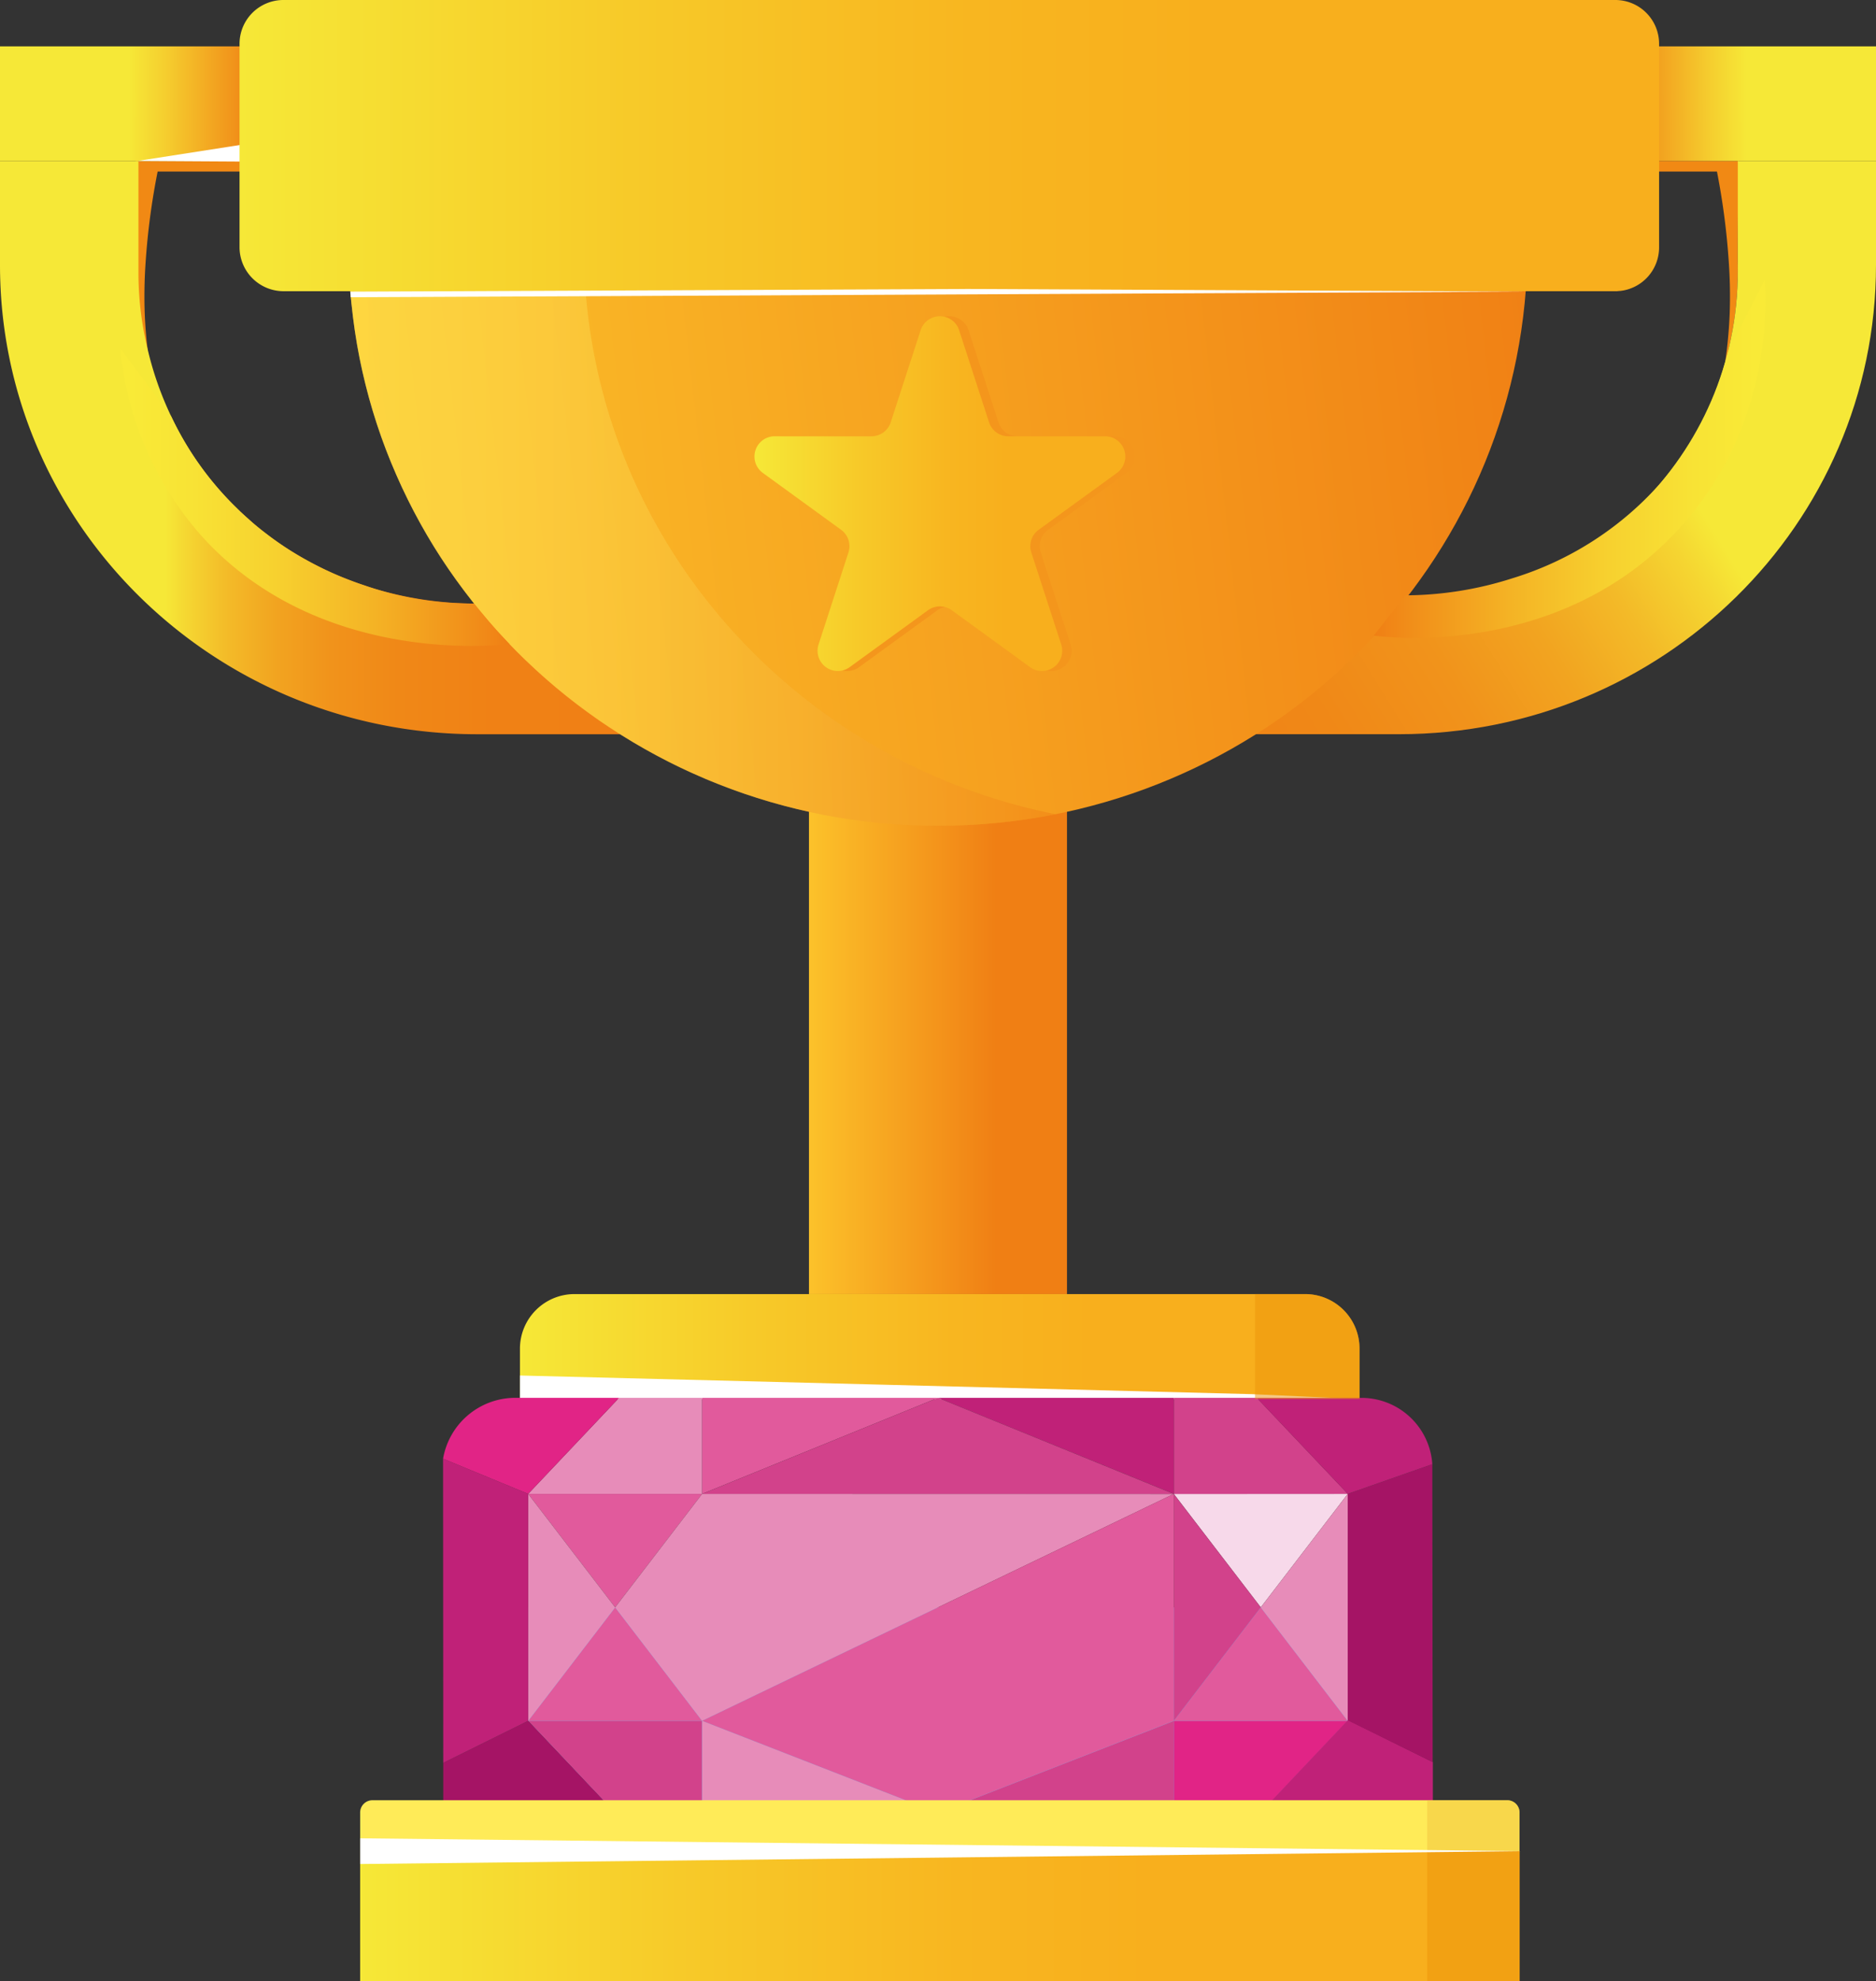 <svg id="Слой_1" data-name="Слой 1" xmlns="http://www.w3.org/2000/svg" xmlns:xlink="http://www.w3.org/1999/xlink" viewBox="0 0 189.46 200"><rect x="0" y="0" width="189.46" height="200" fill="#333333" stroke="none"/><defs><style>.cls-1{fill:url(#Безымянный_градиент_7);}.cls-2{fill:#f18914;}.cls-3{fill:url(#Безымянный_градиент_5);}.cls-4{fill:url(#Безымянный_градиент_17);}.cls-5{fill:url(#Безымянный_градиент_4);}.cls-24,.cls-26,.cls-6{opacity:0.5;}.cls-6{fill:url(#Безымянный_градиент_3);}.cls-7{fill:url(#Безымянный_градиент_51);}.cls-8{fill:url(#Безымянный_градиент_51-2);}.cls-9{fill:#fff;}.cls-10{fill:url(#Безымянный_градиент_9);}.cls-11{fill:none;stroke:#fff;stroke-miterlimit:10;}.cls-12{fill:url(#Безымянный_градиент_2);}.cls-13{fill:url(#Безымянный_градиент_2-2);}.cls-14{fill:url(#Безымянный_градиент_9-2);}.cls-15{fill:#54c2f0;}.cls-16{fill:#d2428b;}.cls-17{fill:#e15a9c;}.cls-18{fill:#e78cb9;}.cls-19{fill:#e12486;}.cls-20{fill:#f7d9ea;}.cls-21{fill:#a51465;}.cls-22{fill:#c02178;}.cls-23{fill:url(#Безымянный_градиент_9-3);}.cls-24{fill:#ec950b;}.cls-25{fill:#ffeb58;}.cls-26{fill:#f2c43e;}.cls-27{fill:#f4961c;}.cls-28{fill:url(#Безымянный_градиент_9-4);}</style><linearGradient id="Безымянный_градиент_7" x1="81.7" y1="105.413" x2="107.756" y2="105.413" gradientUnits="userSpaceOnUse"><stop offset="0" stop-color="#fcc22a"/><stop offset="0.726" stop-color="#f07f14"/></linearGradient><linearGradient id="Безымянный_градиент_5" x1="5.27" y1="45.187" x2="84.686" y2="45.187" gradientUnits="userSpaceOnUse"><stop offset="0.21" stop-color="#f6e837"/><stop offset="0.24" stop-color="#f5d531"/><stop offset="0.291" stop-color="#f3ba28"/><stop offset="0.351" stop-color="#f2a420"/><stop offset="0.42" stop-color="#f1931b"/><stop offset="0.506" stop-color="#f08817"/><stop offset="0.626" stop-color="#f08115"/><stop offset="0.96" stop-color="#f07f14"/></linearGradient><linearGradient id="Безымянный_градиент_17" x1="212.896" y1="18.913" x2="73.453" y2="105.625" gradientUnits="userSpaceOnUse"><stop offset="0.29" stop-color="#f6e837"/><stop offset="0.316" stop-color="#f5d531"/><stop offset="0.362" stop-color="#f3ba28"/><stop offset="0.415" stop-color="#f2a420"/><stop offset="0.477" stop-color="#f1931b"/><stop offset="0.554" stop-color="#f08817"/><stop offset="0.662" stop-color="#f08115"/><stop offset="0.96" stop-color="#f07f14"/></linearGradient><linearGradient id="Безымянный_градиент_4" x1="40.991" y1="59.8" x2="164.909" y2="45.705" gradientUnits="userSpaceOnUse"><stop offset="0" stop-color="#fcc22a"/><stop offset="1" stop-color="#f07f14"/></linearGradient><linearGradient id="Безымянный_градиент_3" x1="40.623" y1="56.271" x2="111.88" y2="56.271" gradientUnits="userSpaceOnUse"><stop offset="0.026" stop-color="#ffeb58"/><stop offset="0.18" stop-color="#fee454"/><stop offset="0.396" stop-color="#fcd248"/><stop offset="0.649" stop-color="#f7b436"/><stop offset="0.928" stop-color="#f28b1b"/><stop offset="1" stop-color="#f07f14"/></linearGradient><linearGradient id="Безымянный_градиент_51" x1="203.052" y1="10.342" x2="161.998" y2="10.531" gradientUnits="userSpaceOnUse"><stop offset="0.649" stop-color="#f6e837"/><stop offset="0.735" stop-color="#f5cf2f"/><stop offset="0.919" stop-color="#f18f19"/><stop offset="0.96" stop-color="#f07f14"/></linearGradient><linearGradient id="Безымянный_градиент_51-2" x1="-453.163" y1="10.342" x2="-494.217" y2="10.531" gradientTransform="matrix(1, 0, 0, -1, 498.045, 20.929)" xlink:href="#Безымянный_градиент_51"/><linearGradient id="Безымянный_градиент_9" x1="29.461" y1="14.7" x2="172.823" y2="14.7" gradientUnits="userSpaceOnUse"><stop offset="0" stop-color="#f6e837"/><stop offset="0.275" stop-color="#f7ca29"/><stop offset="0.516" stop-color="#f8b620"/><stop offset="0.681" stop-color="#f8af1d"/></linearGradient><linearGradient id="Безымянный_градиент_2" x1="17.411" y1="50.19" x2="56.712" y2="50.19" gradientUnits="userSpaceOnUse"><stop offset="0.026" stop-color="#f9ea37"/><stop offset="0.181" stop-color="#f8e335"/><stop offset="0.399" stop-color="#f7d12f"/><stop offset="0.653" stop-color="#f4b325"/><stop offset="0.934" stop-color="#f18a18"/><stop offset="1" stop-color="#f07f14"/></linearGradient><linearGradient id="Безымянный_градиент_2-2" x1="468.845" y1="46.319" x2="508.396" y2="46.319" gradientTransform="matrix(-1, 0, 0, 1, 652.405, 0)" xlink:href="#Безымянный_градиент_2"/><linearGradient id="Безымянный_градиент_9-2" x1="57.78" y1="135.943" x2="142.569" y2="135.943" xlink:href="#Безымянный_градиент_9"/><linearGradient id="Безымянный_градиент_9-3" x1="36.371" y1="193.443" x2="153.47" y2="193.443" xlink:href="#Безымянный_градиент_9"/><linearGradient id="Безымянный_градиент_9-4" x1="81.46" y1="49.838" x2="118.921" y2="49.838" xlink:href="#Безымянный_градиент_9"/></defs><title>2</title><rect class="cls-1" x="81.7" y="80.177" width="26.056" height="50.471"/><path class="cls-2" d="M166.95,16.248v1.069h11.717a71.831,71.831,0,0,1,1.195,9.124,50.104,50.104,0,0,1,.095,5.122,45.976,45.976,0,0,1-.46,5.003,33.91,33.91,0,0,0,1.016-4.993,37.123,37.123,0,0,0,.259-5.132c-.003-2.114.006-5.105.052-9.124h.034V16.248Z" transform="translate(-5.27)"/><path class="cls-2" d="M33.074,16.248v1.069H21.191A70.877,70.877,0,0,0,19.979,26.442a49.404,49.404,0,0,0-.096,5.122,45.35,45.35,0,0,0,.467,5.003,33.497,33.497,0,0,1-1.03-4.993,36.608,36.608,0,0,1-.263-5.132c.003-2.114-.006-5.105-.053-9.124h-.034V16.248Z" transform="translate(-5.27)"/><path class="cls-3" d="M84.686,60.933V74.125H53.457c-26.616,0-48.187-21.203-48.187-47.378V16.248H19.251V27.42a32.67,32.67,0,0,0,.916,7.778,33.345,33.345,0,0,0,2.404,6.863,31.879,31.879,0,0,0,6.304,8.935c.22.216.44.432.652.639.282.259.564.518.845.768.273.25.555.492.836.725a.383.383,0,0,0,.062.052c.299.242.599.475.898.708.757.578,1.523,1.114,2.289,1.606a33.88,33.88,0,0,0,3.196,1.796c.299.155.599.293.907.432.467.216.916.406,1.338.578.264.104.519.207.775.302.537.207,1.013.371,1.409.501.282.095.563.19.845.276a.028.028,0,0,0,.018.009A35.84,35.84,0,0,0,52.946,60.933Z" transform="translate(-5.27)"/><path class="cls-4" d="M180.772,16.248V27.419c0,18.506-15.258,33.513-34.075,33.513h-33.322V74.122H146.56c26.594,0,48.17-21.198,48.17-47.376V16.248Z" transform="translate(-5.27)"/><path class="cls-5" d="M40.636,29.169c2.258,30.305,27.985,54.195,59.369,54.195s57.111-23.89,59.369-54.195Z" transform="translate(-5.27)"/><path class="cls-6" d="M111.88,82.202c-.602.118-1.203.224-1.805.33-.649.106-1.298.201-1.947.295a.926.926,0,0,0-.165.024c-.637.083-1.286.153-1.935.224-.071.012-.142.012-.212.024-.507.035-1.015.083-1.522.118-.578.035-1.156.071-1.734.094-.425.024-.849.035-1.274.047-.425,0-.849.012-1.286.012-.873,0-1.734-.024-2.595-.059q-.956-.035-1.911-.106c-.496-.035-.991-.083-1.486-.13s-.979-.106-1.475-.165c-.484-.059-.979-.118-1.463-.201-.378-.047-.767-.106-1.144-.177-.33-.047-.672-.118-1.003-.177-.625-.106-1.239-.236-1.864-.378-.342-.071-.696-.153-1.038-.236-1.003-.236-1.982-.495-2.961-.779-.378-.106-.743-.224-1.121-.342-.956-.295-1.911-.613-2.843-.967-.425-.153-.861-.319-1.286-.495-.436-.165-.861-.33-1.286-.519-.425-.177-.838-.366-1.262-.555-.389-.165-.767-.342-1.156-.531-.484-.224-.967-.46-1.439-.708-.366-.189-.731-.378-1.097-.578-.401-.212-.802-.436-1.203-.661-.389-.224-.79-.448-1.18-.684s-.779-.472-1.156-.708c-.389-.248-.767-.495-1.144-.743-.389-.248-.779-.507-1.156-.767-.366-.26-.72-.519-1.085-.779a57.185,57.185,0,0,1-6.229-5.214h-.012a58.667,58.667,0,0,1-4.589-4.955c-.283-.342-.566-.696-.849-1.05-.271-.354-.554-.708-.826-1.074-.271-.354-.531-.72-.802-1.085A54.207,54.207,0,0,1,47.713,52.838c-.437-.79-.861-1.593-1.262-2.407-.201-.413-.389-.814-.59-1.227-.378-.826-.743-1.663-1.097-2.501a55.314,55.314,0,0,1-2.572-7.833,52.839,52.839,0,0,1-1.085-5.474c-.071-.472-.13-.932-.189-1.404-.047-.401-.094-.802-.142-1.215-.024-.177-.047-.366-.059-.543h-.012a1.426,1.426,0,0,1-.012-.224c-.024-.189-.035-.377-.047-.566-.012-.094-.012-.177-.024-.271H64.395c.012.094.012.177.024.271l.035.46c0,.047.012.083.012.13C66.778,56.011,86.385,77.117,111.88,82.202Z" transform="translate(-5.27)"/><rect class="cls-7" x="163.44" y="4.681" width="26.02" height="11.567"/><rect class="cls-8" x="5.27" y="4.681" width="26.02" height="11.567" transform="translate(31.29 20.929) rotate(-180)"/><polygon class="cls-9" points="27.89 16.331 13.897 16.248 27.718 14.094 27.89 16.331"/><path class="cls-10" d="M172.823,4.424V24.975a4.417,4.417,0,0,1-3.952,4.4h-.083a2.027,2.027,0,0,1-.377.024H33.897a4.449,4.449,0,0,1-4.436-4.424V4.424A4.428,4.428,0,0,1,33.897,0h134.514A4.416,4.416,0,0,1,172.823,4.424Z" transform="translate(-5.27)"/><path class="cls-11" d="M33.069,16.248" transform="translate(-5.27)"/><path class="cls-12" d="M56.712,65.014c-1.813.21-19.506,1.967-31.122-10.944a33.254,33.254,0,0,1-8.179-18.898q2.575,3.445,5.159,6.889a31.879,31.879,0,0,0,6.304,8.935c.22.216.44.432.652.639.282.268.564.527.845.768.282.259.555.501.836.725a.383.383,0,0,0,.062.052c.299.25.599.492.898.708.775.604,1.541,1.131,2.289,1.606a33.88,33.88,0,0,0,3.196,1.796c.308.155.616.293.907.432.467.216.916.406,1.338.578.264.104.519.207.775.302.537.207,1.013.371,1.409.501.141.052.273.095.396.138.15.052.299.095.449.138a.028.028,0,0,0,.018.009A33.153,33.153,0,0,0,52.946,60.933c.085-0.0.154-.001.198-.001.388.481.723.885.981,1.192.394.469.93,1.127,1.682,1.926Z" transform="translate(-5.27)"/><path class="cls-13" d="M183.49,28.24c.164,2.414.754,14.792-8.577,25.054-11.917,13.106-29.393,11.076-30.905,10.874l3.194-4.065a35.763,35.763,0,0,0,10.799-1.72,32.76,32.76,0,0,0,15.182-9.855A31.31,31.31,0,0,0,179.751,35.584Z" transform="translate(-5.27)"/><path class="cls-2" d="M172.713,22.693" transform="translate(-5.27)"/><path class="cls-11" d="M40.636,29.169" transform="translate(-5.27)"/><path class="cls-9" d="M159.352,29.444,64.454,29.904l-23.748.106h-.012l-.047-.566h0l62.397-.271Z" transform="translate(-5.27)"/><path class="cls-11" d="M24.372,2.065" transform="translate(-5.27)"/><path class="cls-14" d="M142.569,136.152V141.24H57.78v-5.098a5.512,5.512,0,0,1,5.517-5.497H137.082A5.495,5.495,0,0,1,142.569,136.152Z" transform="translate(-5.27)"/><path class="cls-9" d="M142.569,141.24H57.78v-2.374q36.992.928,74.014,1.885c.07,0,.15.01.22.01C135.536,140.931,139.047,141.08,142.569,141.24Z" transform="translate(-5.27)"/><polygon class="cls-15" points="136.11 162.276 136.11 173.887 128.225 182.145 126.991 183.434 62.533 183.434 61.369 182.215 53.343 173.726 53.343 162.276 136.11 162.276"/><polygon class="cls-16" points="70.91 173.726 70.91 183.434 62.533 183.434 61.369 182.215 53.343 173.726 70.91 173.726"/><polygon class="cls-17" points="53.34 150.816 62.126 162.273 70.912 150.816 53.34 150.816"/><polygon class="cls-17" points="53.34 173.731 62.126 162.273 70.912 173.731 53.34 173.731"/><polygon class="cls-18" points="53.34 173.731 53.34 150.816 62.126 162.273 53.34 173.731"/><polygon class="cls-19" points="136.11 173.726 128.145 182.134 126.921 183.434 118.544 183.434 118.544 173.726 136.11 173.726"/><polygon class="cls-17" points="136.113 173.731 127.327 162.273 118.541 173.731 136.113 173.731"/><polygon class="cls-20" points="136.113 150.816 127.327 162.273 118.541 150.816 136.113 150.816"/><polygon class="cls-18" points="136.113 150.816 136.113 173.731 127.327 162.273 136.113 150.816"/><path class="cls-18" d="M76.182,173.731l-8.786-11.458,8.786-11.458q23.815.004,47.629.008Q99.996,162.277,76.182,173.731Z" transform="translate(-5.27)"/><path class="cls-16" d="M123.811,173.731V150.824q4.393,5.725,8.786,11.449Z" transform="translate(-5.27)"/><polygon class="cls-18" points="94.727 183.011 93.643 183.434 70.91 183.434 70.91 173.726 94.727 183.011"/><polygon class="cls-16" points="118.544 173.736 118.544 183.434 95.81 183.434 94.727 183.011 118.544 173.736"/><polygon class="cls-17" points="70.912 173.728 94.726 183.012 118.541 173.733 118.541 150.82 70.912 173.728"/><polygon class="cls-21" points="61.372 182.214 53.34 173.731 44.765 177.972 44.765 183.43 61.372 182.214"/><polygon class="cls-22" points="44.765 177.972 44.746 147.265 53.34 150.816 53.34 173.731 44.765 177.972"/><polygon class="cls-22" points="128.099 182.134 136.132 173.651 144.706 177.892 144.706 183.35 128.099 182.134"/><path class="cls-21" d="M149.923,147.821q.017,15.032.035,30.064v.01l-8.568-4.215-.01-.01q.001-11.427.003-22.855Z" transform="translate(-5.27)"/><polygon class="cls-18" points="70.91 141.119 70.91 150.817 53.343 150.817 62.523 141.119 70.91 141.119"/><path class="cls-16" d="M141.38,150.807v.01h-.03c-5.849,0-11.678,0-17.526.01h-.01v-9.707h8.387Z" transform="translate(-5.27)"/><path class="cls-17" d="M99.998,141.119l-23.818,9.697v-9.697H99.998Z" transform="translate(-5.27)"/><path class="cls-22" d="M123.814,141.119v9.697L99.998,141.119h23.816Z" transform="translate(-5.27)"/><path class="cls-16" d="M76.182,150.815l47.629.004q-11.906-4.85-23.813-9.7Z" transform="translate(-5.27)"/><path class="cls-19" d="M67.793,141.119l-9.18,9.697-8.597-3.551a7.409,7.409,0,0,1,7.202-6.146Z" transform="translate(-5.27)"/><path class="cls-22" d="M132.196,141.124l9.187,9.691,8.54-2.995a7.175,7.175,0,0,0-7.153-6.697Z" transform="translate(-5.27)"/><rect class="cls-23" x="36.371" y="186.885" width="117.099" height="13.115"/><rect class="cls-24" x="144.13" y="186.885" width="9.34" height="13.115"/><path class="cls-25" d="M37.614,181.745h114.604a1.241,1.241,0,0,1,1.241,1.241v3.899a0,0,0,0,1,0,0H36.372a0,0,0,0,1,0,0v-3.899A1.241,1.241,0,0,1,37.614,181.745Z"/><path class="cls-26" d="M144.136,181.745h8.087a1.241,1.241,0,0,1,1.241,1.241v3.899a0,0,0,0,1,0,0h-9.329a0,0,0,0,1,0,0v-5.14A0,0,0,0,1,144.136,181.745Z"/><polygon class="cls-9" points="36.372 185.587 153.464 186.885 36.372 188.184 36.372 185.587"/><path class="cls-24" d="M142.569,136.152V141.24H132.014V130.645h5.068A5.495,5.495,0,0,1,142.569,136.152Z" transform="translate(-5.27)"/><path class="cls-27" d="M103.085,33.335l3.021,9.297a2.044,2.044,0,0,0,1.944,1.412h9.775a2.044,2.044,0,0,1,1.201,3.697l-7.909,5.746a2.043,2.043,0,0,0-.742,2.285l3.021,9.297a2.044,2.044,0,0,1-3.145,2.285l-7.909-5.746a2.043,2.043,0,0,0-2.402,0L92.032,67.353a2.044,2.044,0,0,1-3.145-2.285l3.021-9.297a2.044,2.044,0,0,0-.742-2.285L83.258,47.741a2.044,2.044,0,0,1,1.201-3.697H94.234a2.044,2.044,0,0,0,1.943-1.412l3.021-9.297A2.044,2.044,0,0,1,103.085,33.335Z" transform="translate(-5.27)"/><path class="cls-28" d="M102.134,33.335l3.021,9.297a2.044,2.044,0,0,0,1.944,1.412H116.874a2.044,2.044,0,0,1,1.201,3.697l-7.909,5.746a2.044,2.044,0,0,0-.742,2.285l3.021,9.297a2.044,2.044,0,0,1-3.145,2.285l-7.909-5.746a2.043,2.043,0,0,0-2.402,0L91.081,67.353a2.044,2.044,0,0,1-3.145-2.285l3.021-9.297a2.044,2.044,0,0,0-.742-2.285L82.306,47.741a2.044,2.044,0,0,1,1.201-3.697H93.283a2.044,2.044,0,0,0,1.944-1.412l3.021-9.297A2.044,2.044,0,0,1,102.134,33.335Z" transform="translate(-5.27)"/></svg>